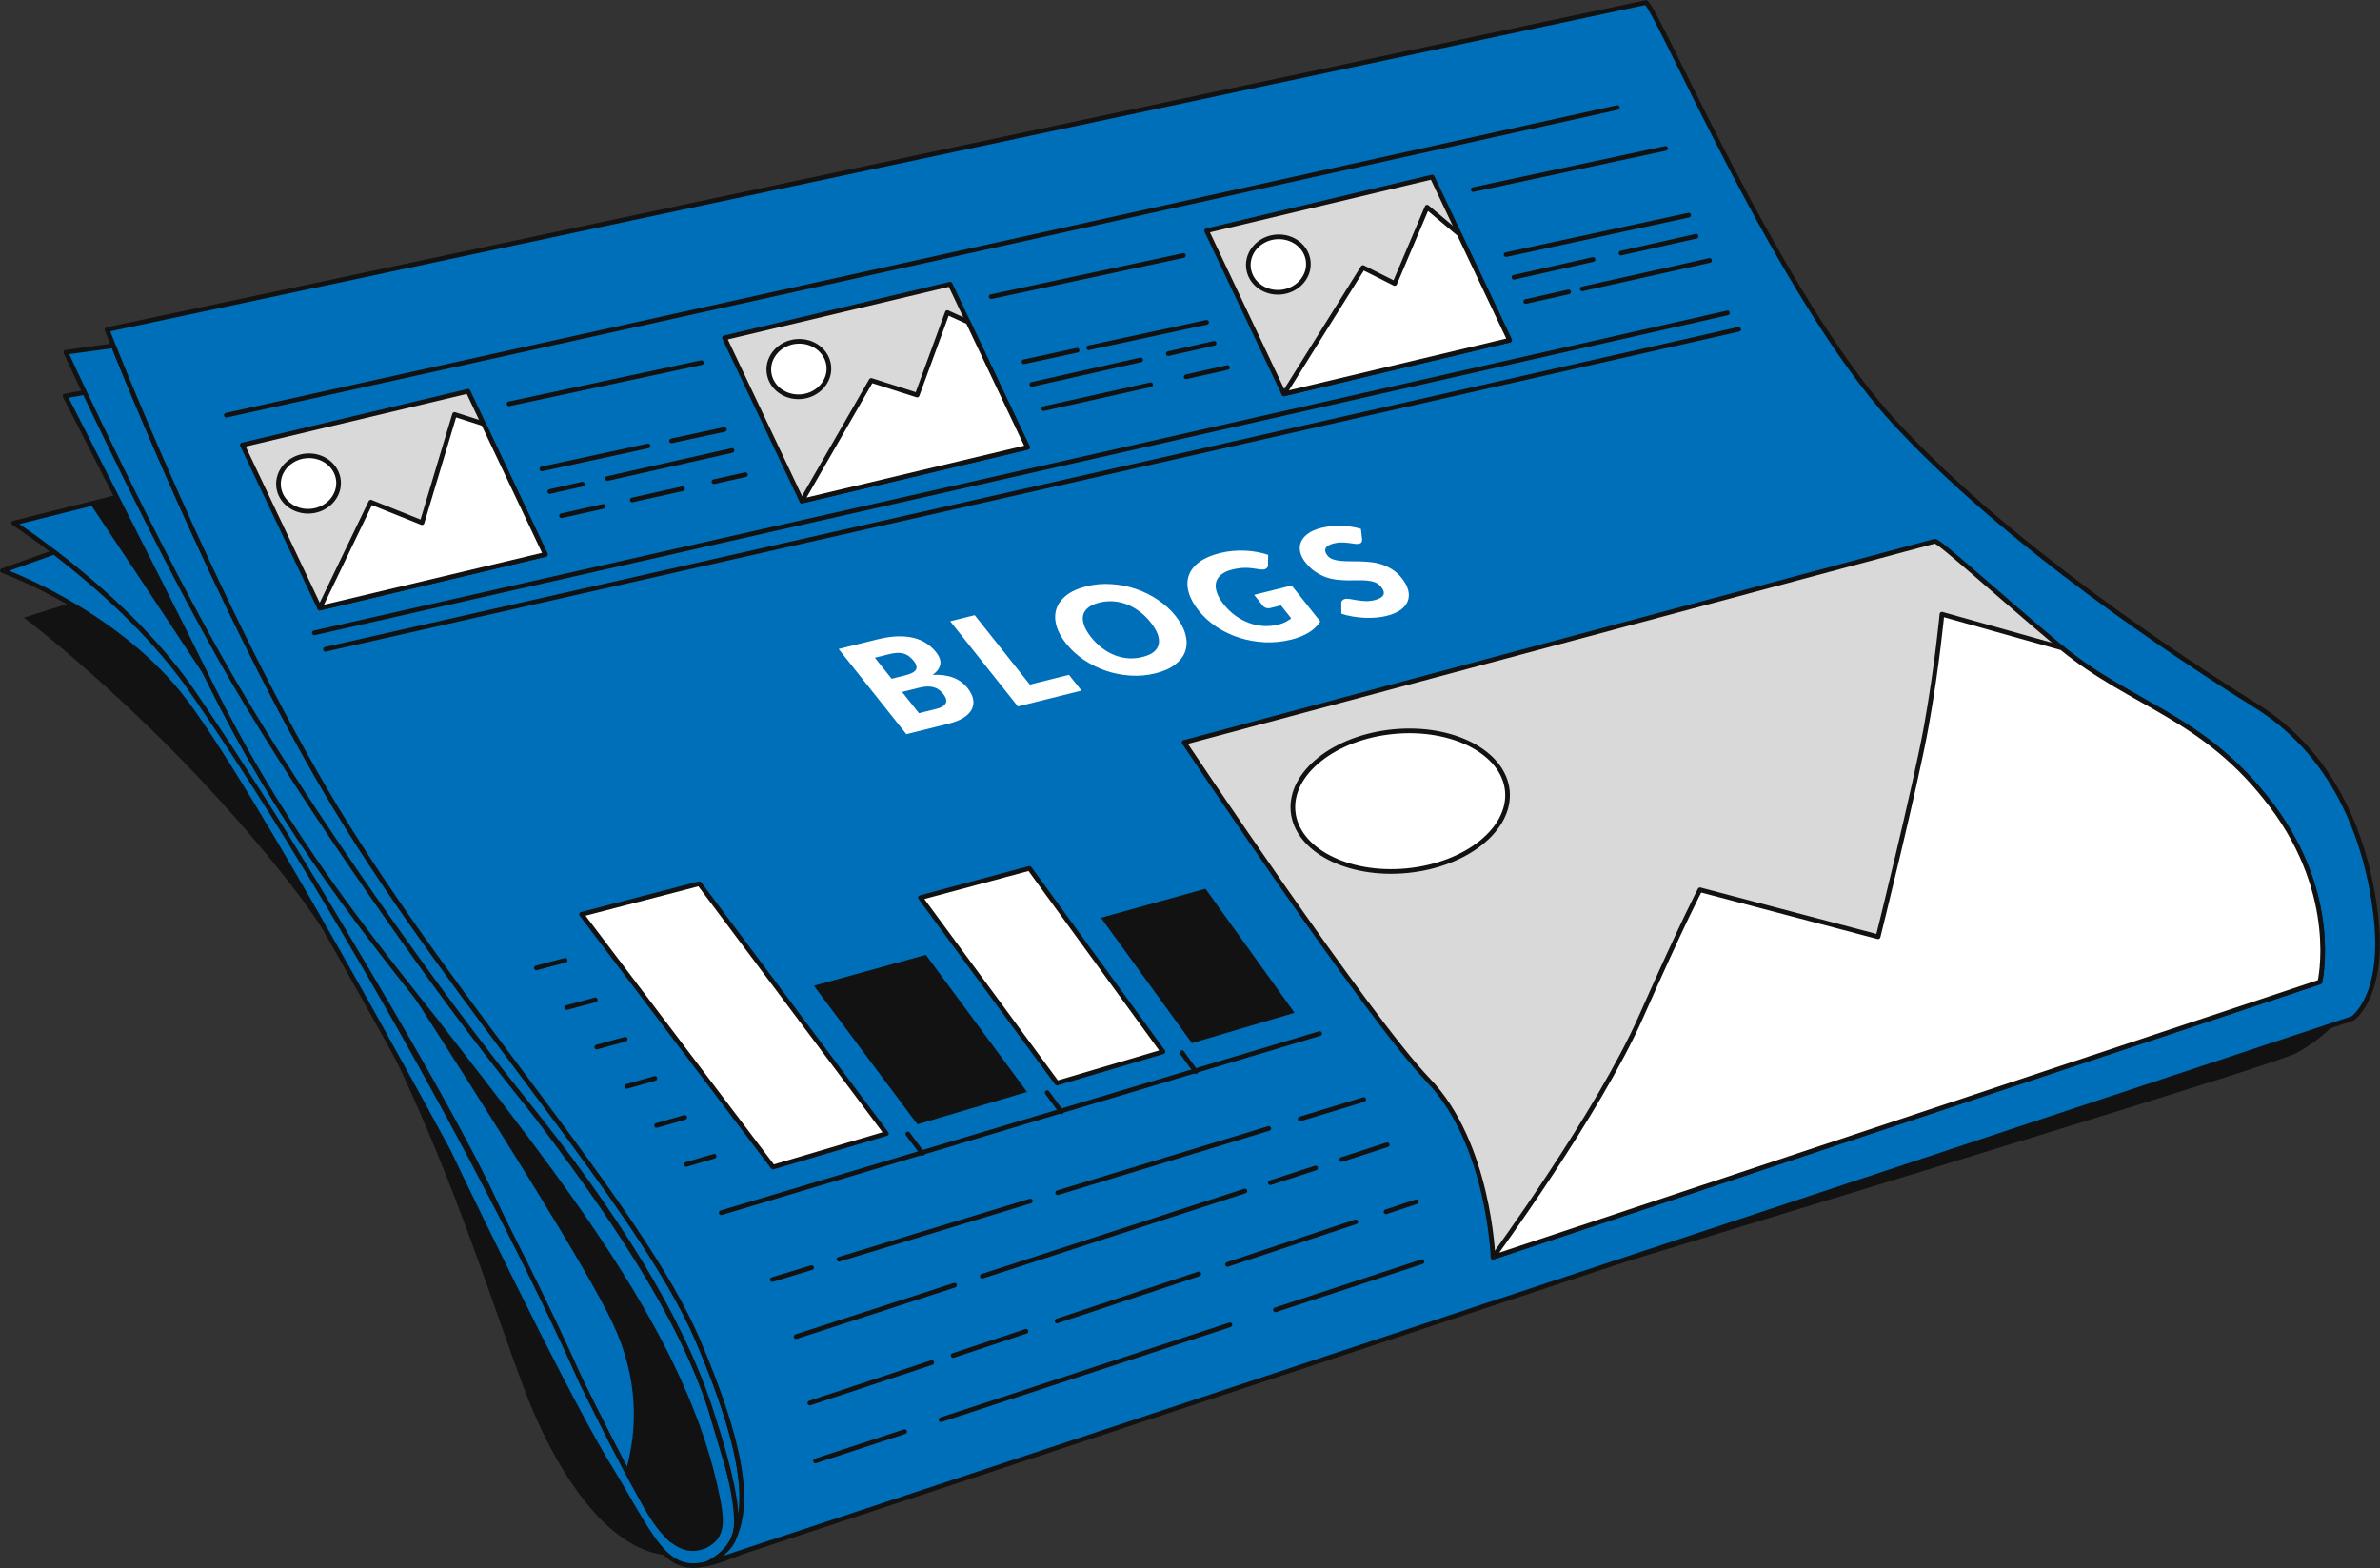 <svg width="255" height="168" viewBox="0 0 255 168" fill="none" xmlns="http://www.w3.org/2000/svg">
<rect x="0" y="0" width="255" height="168" fill="#333333" stroke="none"/>
<g clip-path="url(#clip0_618_3427)">
<path d="M8.671 64.255L2.555 66.169C2.555 66.169 17.846 77.642 31.22 94.852C44.599 112.062 52.245 138.837 56.449 149.543C60.653 160.253 67.787 169.52 75.689 165.841C83.591 162.162 241.831 115.123 246.035 112.825C250.239 110.532 252.152 107.472 251.768 105.942C251.385 104.412 168.228 16.346 168.228 16.346L8.671 64.255Z" fill="#121212"/>
<path d="M75.687 165.841C75.954 165.638 76.252 165.403 76.599 165.121C77.835 163.223 77.158 159.912 73.721 150.107C70.285 140.303 56.176 121.227 46.676 109.343C37.175 97.459 29.636 87.521 22.571 73.27C19.188 66.446 15.469 59.094 12.511 53.272L1.461 56.044C1.461 56.044 13.753 63.919 20.866 74.438C27.979 84.957 46.537 114.973 52.76 128.211C58.984 141.455 69.677 163.745 71.814 165.228C71.814 165.228 74.148 166.4 75.687 165.835V165.841Z" fill="#006FBA" stroke="#121212" stroke-width="0.5" stroke-linecap="round" stroke-linejoin="round"/>
<path d="M76.119 150.945C72.842 140.948 65.569 130.099 56.42 118.183C39.887 97.891 19.044 65.476 9.511 41.98L6.97 42.428C6.97 42.428 15.506 59.025 22.571 73.276C29.636 87.527 37.175 97.465 46.675 109.348C59.798 126.345 73.684 143.379 76.966 160.872C77.237 162.434 77.589 164.38 75.985 165.377C72.49 167.547 69.901 162.663 68.654 160.419C66.421 156.404 64.375 152.288 62.34 148.178C52.297 125.529 33.349 92.33 19.827 72.988C15.9 67.694 10.998 63.178 5.803 59.163L0.262 61.141C0.262 61.141 11.866 65.284 19.171 74.294C26.476 83.304 47.997 123.242 47.997 123.242C47.997 123.242 59.798 147.97 64.919 156.537C69.767 164.327 71.132 169.168 76.231 167.366L75.895 167.488C81.074 164.705 78.665 159.976 76.113 150.955L76.119 150.945Z" fill="#006FBA" stroke="#121212" stroke-width="0.5" stroke-linecap="round" stroke-linejoin="round"/>
<path d="M78.739 164.566C79.852 161.751 80.486 156.969 74.716 143.496C68.674 129.373 48.757 107.685 36.028 86.636C25.116 68.584 14.854 43.755 12.153 37.043L7.043 37.741C7.043 37.741 16.916 59.131 25.036 73.036C33.146 86.924 46.541 105.91 56.419 118.183C65.839 129.885 72.84 140.953 76.117 150.945C78.51 158.243 79.255 162.338 78.744 164.566H78.739Z" fill="#006FBA" stroke="#121212" stroke-width="0.5" stroke-linecap="round" stroke-linejoin="round"/>
<path d="M76.017 167.435C75.831 167.525 75.719 167.557 75.644 167.584C75.644 167.584 77.621 167.179 79.832 166.07L76.017 167.435Z" fill="white" stroke="#121212" stroke-width="0.5" stroke-linecap="round" stroke-linejoin="round"/>
<path d="M176.364 0.267L11.469 35.316C11.469 35.316 23.308 65.588 36.037 86.636C48.766 107.685 68.682 129.379 74.725 143.497C80.767 157.62 79.786 162.194 78.582 164.961C77.964 166.39 75.902 167.478 75.902 167.478L252.051 109.119C252.051 109.119 255.61 106.768 254.534 97.96C253.457 89.153 249.733 80.601 241.677 75.584C233.621 70.573 215.02 58.369 202.819 45.067C190.623 31.765 177.819 1.461 176.364 0.267Z" fill="#006FBA" stroke="#121212" stroke-width="0.5" stroke-linecap="round" stroke-linejoin="round"/>
<path d="M24.25 44.486L173.289 11.521" stroke="#121212" stroke-width="0.5" stroke-linecap="round" stroke-linejoin="round"/>
<path d="M33.676 67.806L185.091 33.524" stroke="#121212" stroke-width="0.5" stroke-linecap="round" stroke-linejoin="round"/>
<path d="M34.867 69.565L186.283 35.284" stroke="#121212" stroke-width="0.5" stroke-linecap="round" stroke-linejoin="round"/>
<path d="M46.681 109.348C45.45 107.808 44.257 106.304 43.09 104.817C53.565 121.072 63.001 136.166 65.633 141.742C68.495 147.804 68.271 153.242 67.082 157.481C69.326 161.725 71.084 164.721 71.819 165.233C71.819 165.233 74.153 166.406 75.693 165.841C75.959 165.638 76.258 165.403 76.604 165.121C77.84 163.223 77.163 159.912 73.727 150.107C70.29 140.303 56.181 121.227 46.681 109.343V109.348Z" fill="#121212"/>
<path d="M22.575 73.276C19.192 66.451 15.473 59.099 12.516 53.277L9.676 53.986C11.951 57.393 16.863 64.767 22.89 73.9C22.783 73.686 22.677 73.484 22.57 73.27L22.575 73.276Z" fill="#121212"/>
<path d="M126.867 79.54C126.867 79.54 146.528 108.981 153.039 115.741C159.55 122.501 159.966 134.694 159.966 134.694L248.552 105.211C248.552 105.211 250.725 96.078 243.415 86.338C236.105 76.597 228.352 75.664 220.616 69.181C213.839 63.498 207.78 57.948 207.306 57.985L126.873 79.546L126.867 79.54Z" fill="#D9D9D9" stroke="#121212" stroke-width="0.5" stroke-linecap="round" stroke-linejoin="round"/>
<path d="M243.417 86.338C236.197 76.72 228.546 75.686 220.905 69.416L208.065 65.806C208.065 65.806 207.569 71.207 206.413 77.69C205.257 84.173 201.223 100.365 201.223 100.365L182.143 95.332C182.143 95.332 180.417 98.558 175.819 108.943C171.22 119.329 159.973 134.689 159.973 134.689L248.559 105.206C248.559 105.206 250.732 96.073 243.422 86.333L243.417 86.338Z" fill="white" stroke="#121212" stroke-width="0.5" stroke-linecap="round" stroke-linejoin="round"/>
<path d="M161.502 84.722C161.901 88.838 157.085 92.671 150.744 93.285C144.404 93.898 138.942 91.061 138.543 86.951C138.143 82.835 142.96 79.002 149.3 78.388C155.641 77.775 161.102 80.612 161.502 84.722Z" fill="white" stroke="#121212" stroke-width="0.5" stroke-linecap="round" stroke-linejoin="round"/>
<path d="M58.433 59.403L34.254 65.156L25.969 47.674L50.148 41.916L58.433 59.403Z" fill="#D9D9D9" stroke="#121212" stroke-width="0.5" stroke-linecap="round" stroke-linejoin="round"/>
<path d="M51.8 45.397L48.699 44.406L45.219 55.996L39.726 53.8L34.254 65.156L58.433 59.403L51.8 45.397Z" fill="white" stroke="#121212" stroke-width="0.5" stroke-linecap="round" stroke-linejoin="round"/>
<path d="M36.264 51.491C36.424 53.123 35.113 54.589 33.344 54.76C31.57 54.93 30.009 53.746 29.849 52.115C29.689 50.484 31 49.017 32.769 48.847C34.543 48.676 36.104 49.86 36.264 51.491Z" fill="white" stroke="#121212" stroke-width="0.5" stroke-linecap="round" stroke-linejoin="round"/>
<path d="M54.539 43.265L75.154 38.85" stroke="#121212" stroke-width="0.5" stroke-linecap="round" stroke-linejoin="round"/>
<path d="M71.949 47.231L77.618 46.011" stroke="#121212" stroke-width="0.5" stroke-linecap="round" stroke-linejoin="round"/>
<path d="M58.055 50.238L69.43 47.775" stroke="#121212" stroke-width="0.5" stroke-linecap="round" stroke-linejoin="round"/>
<path d="M65.09 51.267L78.431 48.261" stroke="#121212" stroke-width="0.5" stroke-linecap="round" stroke-linejoin="round"/>
<path d="M58.902 52.664L62.392 51.875" stroke="#121212" stroke-width="0.5" stroke-linecap="round" stroke-linejoin="round"/>
<path d="M76.492 51.609L79.865 50.857" stroke="#121212" stroke-width="0.5" stroke-linecap="round" stroke-linejoin="round"/>
<path d="M67.742 53.565L73.134 52.36" stroke="#121212" stroke-width="0.5" stroke-linecap="round" stroke-linejoin="round"/>
<path d="M60.164 55.255L64.624 54.258" stroke="#121212" stroke-width="0.5" stroke-linecap="round" stroke-linejoin="round"/>
<path d="M110.091 47.925L85.912 53.683L77.621 36.196L101.8 30.443L110.091 47.925Z" fill="#D9D9D9" stroke="#121212" stroke-width="0.5" stroke-linecap="round" stroke-linejoin="round"/>
<path d="M88.799 39.229C88.959 40.861 87.648 42.327 85.88 42.497C84.105 42.668 82.544 41.484 82.384 39.853C82.224 38.221 83.535 36.755 85.304 36.585C87.078 36.414 88.639 37.598 88.799 39.229Z" fill="white" stroke="#121212" stroke-width="0.5" stroke-linecap="round" stroke-linejoin="round"/>
<path d="M103.722 34.495L101.5 33.487L98.266 42.327L93.343 40.759L85.91 53.683L110.089 47.925L103.722 34.495Z" fill="white" stroke="#121212" stroke-width="0.5" stroke-linecap="round" stroke-linejoin="round"/>
<path d="M106.191 31.786L126.806 27.372" stroke="#121212" stroke-width="0.5" stroke-linecap="round" stroke-linejoin="round"/>
<path d="M116.641 37.262L129.274 34.532" stroke="#121212" stroke-width="0.5" stroke-linecap="round" stroke-linejoin="round"/>
<path d="M109.711 38.76L115.407 37.528" stroke="#121212" stroke-width="0.5" stroke-linecap="round" stroke-linejoin="round"/>
<path d="M125.176 37.891L130.083 36.782" stroke="#121212" stroke-width="0.5" stroke-linecap="round" stroke-linejoin="round"/>
<path d="M110.555 41.186L122.213 38.557" stroke="#121212" stroke-width="0.5" stroke-linecap="round" stroke-linejoin="round"/>
<path d="M127.086 40.37L131.514 39.378" stroke="#121212" stroke-width="0.5" stroke-linecap="round" stroke-linejoin="round"/>
<path d="M111.824 43.777L123.285 41.218" stroke="#121212" stroke-width="0.5" stroke-linecap="round" stroke-linejoin="round"/>
<path d="M161.742 36.446L137.563 42.204L129.277 24.722L153.451 18.964L161.742 36.446Z" fill="#D9D9D9" stroke="#121212" stroke-width="0.5" stroke-linecap="round" stroke-linejoin="round"/>
<path d="M140.174 28.033C140.334 29.664 139.024 31.13 137.255 31.301C135.48 31.472 133.919 30.288 133.759 28.657C133.599 27.025 134.91 25.559 136.679 25.388C138.453 25.218 140.015 26.401 140.174 28.033Z" fill="white" stroke="#121212" stroke-width="0.5" stroke-linecap="round" stroke-linejoin="round"/>
<path d="M156.355 25.09L152.902 22.195L149.434 30.373L146.029 28.662L137.562 42.204L161.742 36.446L156.355 25.09Z" fill="white" stroke="#121212" stroke-width="0.5" stroke-linecap="round" stroke-linejoin="round"/>
<path d="M157.84 20.313L178.454 15.898" stroke="#121212" stroke-width="0.5" stroke-linecap="round" stroke-linejoin="round"/>
<path d="M161.363 27.281L180.923 23.053" stroke="#121212" stroke-width="0.5" stroke-linecap="round" stroke-linejoin="round"/>
<path d="M173.676 27.121L181.732 25.309" stroke="#121212" stroke-width="0.5" stroke-linecap="round" stroke-linejoin="round"/>
<path d="M162.207 29.707L170.684 27.798" stroke="#121212" stroke-width="0.5" stroke-linecap="round" stroke-linejoin="round"/>
<path d="M169.531 30.949L183.166 27.905" stroke="#121212" stroke-width="0.5" stroke-linecap="round" stroke-linejoin="round"/>
<path d="M163.473 32.303L168.06 31.274" stroke="#121212" stroke-width="0.5" stroke-linecap="round" stroke-linejoin="round"/>
<path d="M139.305 119.878L146.114 117.804" stroke="#121212" stroke-width="0.5" stroke-linecap="round" stroke-linejoin="round"/>
<path d="M113.32 127.785L135.938 120.902" stroke="#121212" stroke-width="0.5" stroke-linecap="round" stroke-linejoin="round"/>
<path d="M89.891 134.918L110.399 128.675" stroke="#121212" stroke-width="0.5" stroke-linecap="round" stroke-linejoin="round"/>
<path d="M82.746 137.093L86.955 135.809" stroke="#121212" stroke-width="0.5" stroke-linecap="round" stroke-linejoin="round"/>
<path d="M143.758 124.229L148.638 122.645" stroke="#121212" stroke-width="0.5" stroke-linecap="round" stroke-linejoin="round"/>
<path d="M136.109 126.713L140.963 125.135" stroke="#121212" stroke-width="0.5" stroke-linecap="round" stroke-linejoin="round"/>
<path d="M105.242 136.731L133.385 127.598" stroke="#121212" stroke-width="0.5" stroke-linecap="round" stroke-linejoin="round"/>
<path d="M85.289 143.209L102.27 137.696" stroke="#121212" stroke-width="0.5" stroke-linecap="round" stroke-linejoin="round"/>
<path d="M148.5 129.832L151.761 128.75" stroke="#121212" stroke-width="0.5" stroke-linecap="round" stroke-linejoin="round"/>
<path d="M131.52 135.467L145.261 130.904" stroke="#121212" stroke-width="0.5" stroke-linecap="round" stroke-linejoin="round"/>
<path d="M113.254 141.529L128.444 136.486" stroke="#121212" stroke-width="0.5" stroke-linecap="round" stroke-linejoin="round"/>
<path d="M102.129 145.224L109.929 142.633" stroke="#121212" stroke-width="0.5" stroke-linecap="round" stroke-linejoin="round"/>
<path d="M86.769 150.321L99.829 145.986" stroke="#121212" stroke-width="0.5" stroke-linecap="round" stroke-linejoin="round"/>
<path d="M136.656 140.335L152.353 135.179" stroke="#121212" stroke-width="0.5" stroke-linecap="round" stroke-linejoin="round"/>
<path d="M100.82 152.107L131.777 141.94" stroke="#121212" stroke-width="0.5" stroke-linecap="round" stroke-linejoin="round"/>
<path d="M87.375 156.521L96.923 153.386" stroke="#121212" stroke-width="0.5" stroke-linecap="round" stroke-linejoin="round"/>
<path d="M94.97 121.446L82.817 125.039L62.309 97.96L74.926 94.676L94.97 121.446Z" fill="white" stroke="#121212" stroke-width="0.5" stroke-linecap="round" stroke-linejoin="round"/>
<path d="M110.04 116.988L98.291 120.459L87.203 105.611L99.197 102.3L110.04 116.988Z" fill="#121212"/>
<path d="M124.606 112.681L113.247 116.039L98.621 96.174L110.3 93.034L124.606 112.681Z" fill="white" stroke="#121212" stroke-width="0.5" stroke-linecap="round" stroke-linejoin="round"/>
<path d="M138.7 108.511L127.708 111.758L117.957 98.328L129.157 95.22L138.7 108.511Z" fill="#121212"/>
<path d="M77.273 129.928L141.387 110.735" stroke="#121212" stroke-width="0.5" stroke-linecap="round" stroke-linejoin="round"/>
<path d="M57.465 103.702L60.55 102.887" stroke="#121212" stroke-width="0.5" stroke-linecap="round" stroke-linejoin="round"/>
<path d="M60.711 107.952L63.78 107.125" stroke="#121212" stroke-width="0.5" stroke-linecap="round" stroke-linejoin="round"/>
<path d="M63.934 112.185L66.987 111.343" stroke="#121212" stroke-width="0.5" stroke-linecap="round" stroke-linejoin="round"/>
<path d="M67.144 116.397L70.176 115.538" stroke="#121212" stroke-width="0.5" stroke-linecap="round" stroke-linejoin="round"/>
<path d="M70.344 120.582L73.359 119.718" stroke="#121212" stroke-width="0.5" stroke-linecap="round" stroke-linejoin="round"/>
<path d="M73.523 124.756L76.518 123.877" stroke="#121212" stroke-width="0.5" stroke-linecap="round" stroke-linejoin="round"/>
<path d="M98.832 123.584L97.266 121.488" stroke="#121212" stroke-width="0.5" stroke-linecap="round" stroke-linejoin="round"/>
<path d="M113.719 119.127L112.195 117.063" stroke="#121212" stroke-width="0.5" stroke-linecap="round" stroke-linejoin="round"/>
<path d="M128.118 114.813L126.637 112.777" stroke="#121212" stroke-width="0.5" stroke-linecap="round" stroke-linejoin="round"/>
<path d="M100.308 75.95C100.655 75.864 100.909 75.758 101.07 75.633C101.236 75.507 101.336 75.372 101.371 75.228C101.406 75.085 101.39 74.936 101.324 74.783C101.257 74.629 101.166 74.479 101.05 74.333C100.917 74.166 100.77 74.023 100.606 73.903C100.448 73.783 100.266 73.693 100.058 73.635C99.856 73.575 99.626 73.547 99.369 73.551C99.112 73.555 98.817 73.598 98.486 73.681L96.654 74.136L98.461 76.41L100.308 75.95ZM93.737 70.466L95.529 72.721L96.895 72.381C97.185 72.309 97.433 72.227 97.64 72.136C97.846 72.045 97.996 71.937 98.09 71.814C98.19 71.689 98.223 71.543 98.189 71.377C98.161 71.209 98.059 71.014 97.883 70.793C97.711 70.576 97.534 70.404 97.354 70.279C97.171 70.15 96.975 70.059 96.765 70.006C96.556 69.953 96.327 69.934 96.08 69.951C95.838 69.966 95.569 70.01 95.274 70.084L93.737 70.466ZM94.015 68.499C94.797 68.305 95.508 68.198 96.15 68.178C96.791 68.159 97.37 68.213 97.886 68.339C98.402 68.466 98.859 68.662 99.256 68.929C99.659 69.194 100.01 69.514 100.308 69.89C100.471 70.094 100.592 70.302 100.672 70.512C100.749 70.718 100.776 70.924 100.754 71.129C100.728 71.331 100.648 71.53 100.514 71.729C100.381 71.927 100.183 72.119 99.921 72.304C100.782 72.265 101.521 72.364 102.137 72.6C102.753 72.837 103.267 73.215 103.678 73.732C103.987 74.121 104.181 74.505 104.26 74.885C104.339 75.266 104.297 75.626 104.133 75.967C103.972 76.302 103.684 76.606 103.269 76.879C102.85 77.148 102.302 77.367 101.624 77.536L97.106 78.659L89.854 69.534L94.015 68.499ZM114.533 72.301L115.877 73.992L109.06 75.687L101.809 66.561L104.433 65.909L110.341 73.344L114.533 72.301ZM125.972 66.014C126.496 66.674 126.841 67.323 127.008 67.962C127.18 68.599 127.177 69.193 127 69.742C126.819 70.287 126.461 70.768 125.926 71.186C125.395 71.603 124.69 71.921 123.81 72.14C122.931 72.359 122.034 72.439 121.12 72.381C120.206 72.323 119.325 72.15 118.475 71.861C117.628 71.567 116.836 71.171 116.1 70.674C115.369 70.176 114.742 69.597 114.218 68.937C113.693 68.277 113.345 67.629 113.174 66.991C113.007 66.353 113.014 65.761 113.195 65.216C113.38 64.67 113.741 64.187 114.276 63.769C114.812 63.351 115.52 63.033 116.399 62.814C117.279 62.595 118.175 62.517 119.087 62.581C120.001 62.639 120.88 62.813 121.724 63.103C122.568 63.393 123.356 63.787 124.086 64.285C124.822 64.783 125.451 65.359 125.972 66.014ZM123.286 66.682C122.927 66.231 122.533 65.844 122.103 65.521C121.669 65.194 121.215 64.939 120.742 64.757C120.274 64.573 119.79 64.464 119.29 64.428C118.791 64.392 118.29 64.436 117.788 64.561C117.281 64.688 116.881 64.867 116.589 65.1C116.302 65.331 116.12 65.606 116.045 65.925C115.975 66.242 116.012 66.601 116.156 67C116.296 67.395 116.545 67.818 116.904 68.269C117.266 68.724 117.663 69.115 118.097 69.442C118.527 69.766 118.976 70.019 119.445 70.203C119.918 70.385 120.404 70.494 120.904 70.53C121.405 70.56 121.91 70.512 122.417 70.386C122.919 70.261 123.315 70.085 123.606 69.858C123.893 69.627 124.071 69.352 124.142 69.035C124.217 68.716 124.184 68.359 124.044 67.964C123.9 67.565 123.647 67.138 123.286 66.682ZM134.374 63.73L138.395 62.731L141.456 66.582C141.149 67.069 140.728 67.471 140.193 67.789C139.664 68.106 139.042 68.353 138.328 68.531C137.396 68.762 136.454 68.856 135.503 68.813C134.553 68.764 133.642 68.6 132.77 68.322C131.894 68.04 131.084 67.651 130.337 67.157C129.588 66.658 128.948 66.075 128.417 65.407C127.876 64.726 127.519 64.067 127.348 63.43C127.173 62.788 127.18 62.196 127.369 61.654C127.563 61.111 127.936 60.633 128.489 60.221C129.046 59.807 129.781 59.487 130.692 59.261C131.163 59.144 131.63 59.065 132.094 59.025C132.558 58.984 133.006 58.975 133.439 58.998C133.877 59.019 134.301 59.068 134.71 59.147C135.12 59.225 135.508 59.323 135.875 59.442L135.856 60.564C135.853 60.74 135.769 60.868 135.604 60.95C135.444 61.029 135.212 61.042 134.909 60.987C134.622 60.939 134.357 60.902 134.115 60.877C133.874 60.847 133.639 60.833 133.411 60.835C133.183 60.836 132.955 60.853 132.726 60.885C132.497 60.917 132.251 60.965 131.987 61.031C131.495 61.153 131.109 61.334 130.829 61.574C130.545 61.81 130.364 62.09 130.287 62.414C130.215 62.737 130.247 63.096 130.382 63.493C130.514 63.885 130.754 64.3 131.103 64.739C131.488 65.223 131.912 65.633 132.377 65.967C132.841 66.302 133.326 66.561 133.832 66.746C134.343 66.928 134.863 67.037 135.392 67.07C135.922 67.098 136.444 67.049 136.956 66.921C137.272 66.843 137.537 66.747 137.75 66.634C137.969 66.519 138.167 66.39 138.344 66.246L137.244 64.862L136.126 65.14C135.961 65.181 135.803 65.178 135.653 65.13C135.504 65.082 135.386 65.004 135.3 64.895L134.374 63.73ZM145.942 57.809C145.944 57.929 145.921 58.024 145.873 58.096C145.83 58.167 145.741 58.219 145.606 58.253C145.487 58.282 145.335 58.285 145.149 58.261C144.964 58.232 144.754 58.202 144.518 58.171C144.288 58.138 144.038 58.12 143.769 58.117C143.497 58.11 143.218 58.141 142.934 58.212C142.442 58.334 142.142 58.511 142.035 58.743C141.93 58.969 141.992 59.226 142.221 59.514C142.367 59.698 142.56 59.833 142.801 59.918C143.043 60.003 143.314 60.06 143.617 60.09C143.925 60.118 144.259 60.133 144.619 60.133C144.98 60.128 145.356 60.133 145.744 60.146C146.13 60.155 146.521 60.183 146.917 60.23C147.319 60.275 147.71 60.362 148.093 60.492C148.48 60.621 148.854 60.803 149.215 61.038C149.572 61.27 149.902 61.575 150.204 61.955C150.539 62.377 150.762 62.794 150.873 63.206C150.983 63.619 150.975 64.006 150.847 64.368C150.721 64.724 150.468 65.045 150.087 65.329C149.707 65.609 149.197 65.828 148.555 65.988C148.203 66.075 147.82 66.135 147.406 66.168C146.997 66.2 146.581 66.206 146.156 66.187C145.728 66.163 145.306 66.115 144.89 66.044C144.474 65.972 144.083 65.875 143.717 65.75L143.707 64.568C143.713 64.481 143.747 64.403 143.809 64.332C143.872 64.257 143.964 64.204 144.083 64.174C144.238 64.136 144.425 64.137 144.643 64.178C144.867 64.217 145.115 64.26 145.388 64.307C145.666 64.353 145.966 64.384 146.288 64.399C146.61 64.414 146.947 64.377 147.299 64.29C147.775 64.171 148.079 63.996 148.21 63.763C148.338 63.527 148.256 63.224 147.964 62.857C147.794 62.644 147.584 62.489 147.333 62.391C147.082 62.294 146.803 62.231 146.495 62.202C146.192 62.172 145.864 62.161 145.511 62.169C145.158 62.177 144.792 62.181 144.413 62.18C144.031 62.175 143.643 62.151 143.25 62.109C142.854 62.062 142.46 61.973 142.07 61.84C141.681 61.701 141.299 61.506 140.925 61.254C140.548 60.998 140.19 60.657 139.852 60.231C139.58 59.889 139.4 59.533 139.312 59.165C139.224 58.797 139.244 58.444 139.373 58.107C139.502 57.77 139.747 57.467 140.109 57.197C140.468 56.922 140.958 56.708 141.579 56.554C141.925 56.468 142.28 56.407 142.643 56.372C143.007 56.331 143.372 56.318 143.736 56.332C144.098 56.343 144.453 56.377 144.803 56.435C145.155 56.487 145.491 56.564 145.813 56.664L145.942 57.809Z" fill="white"/>
</g>
<defs>
<clipPath id="clip0_618_3427">
<rect width="255" height="168" fill="white"/>
</clipPath>
</defs>
</svg>
